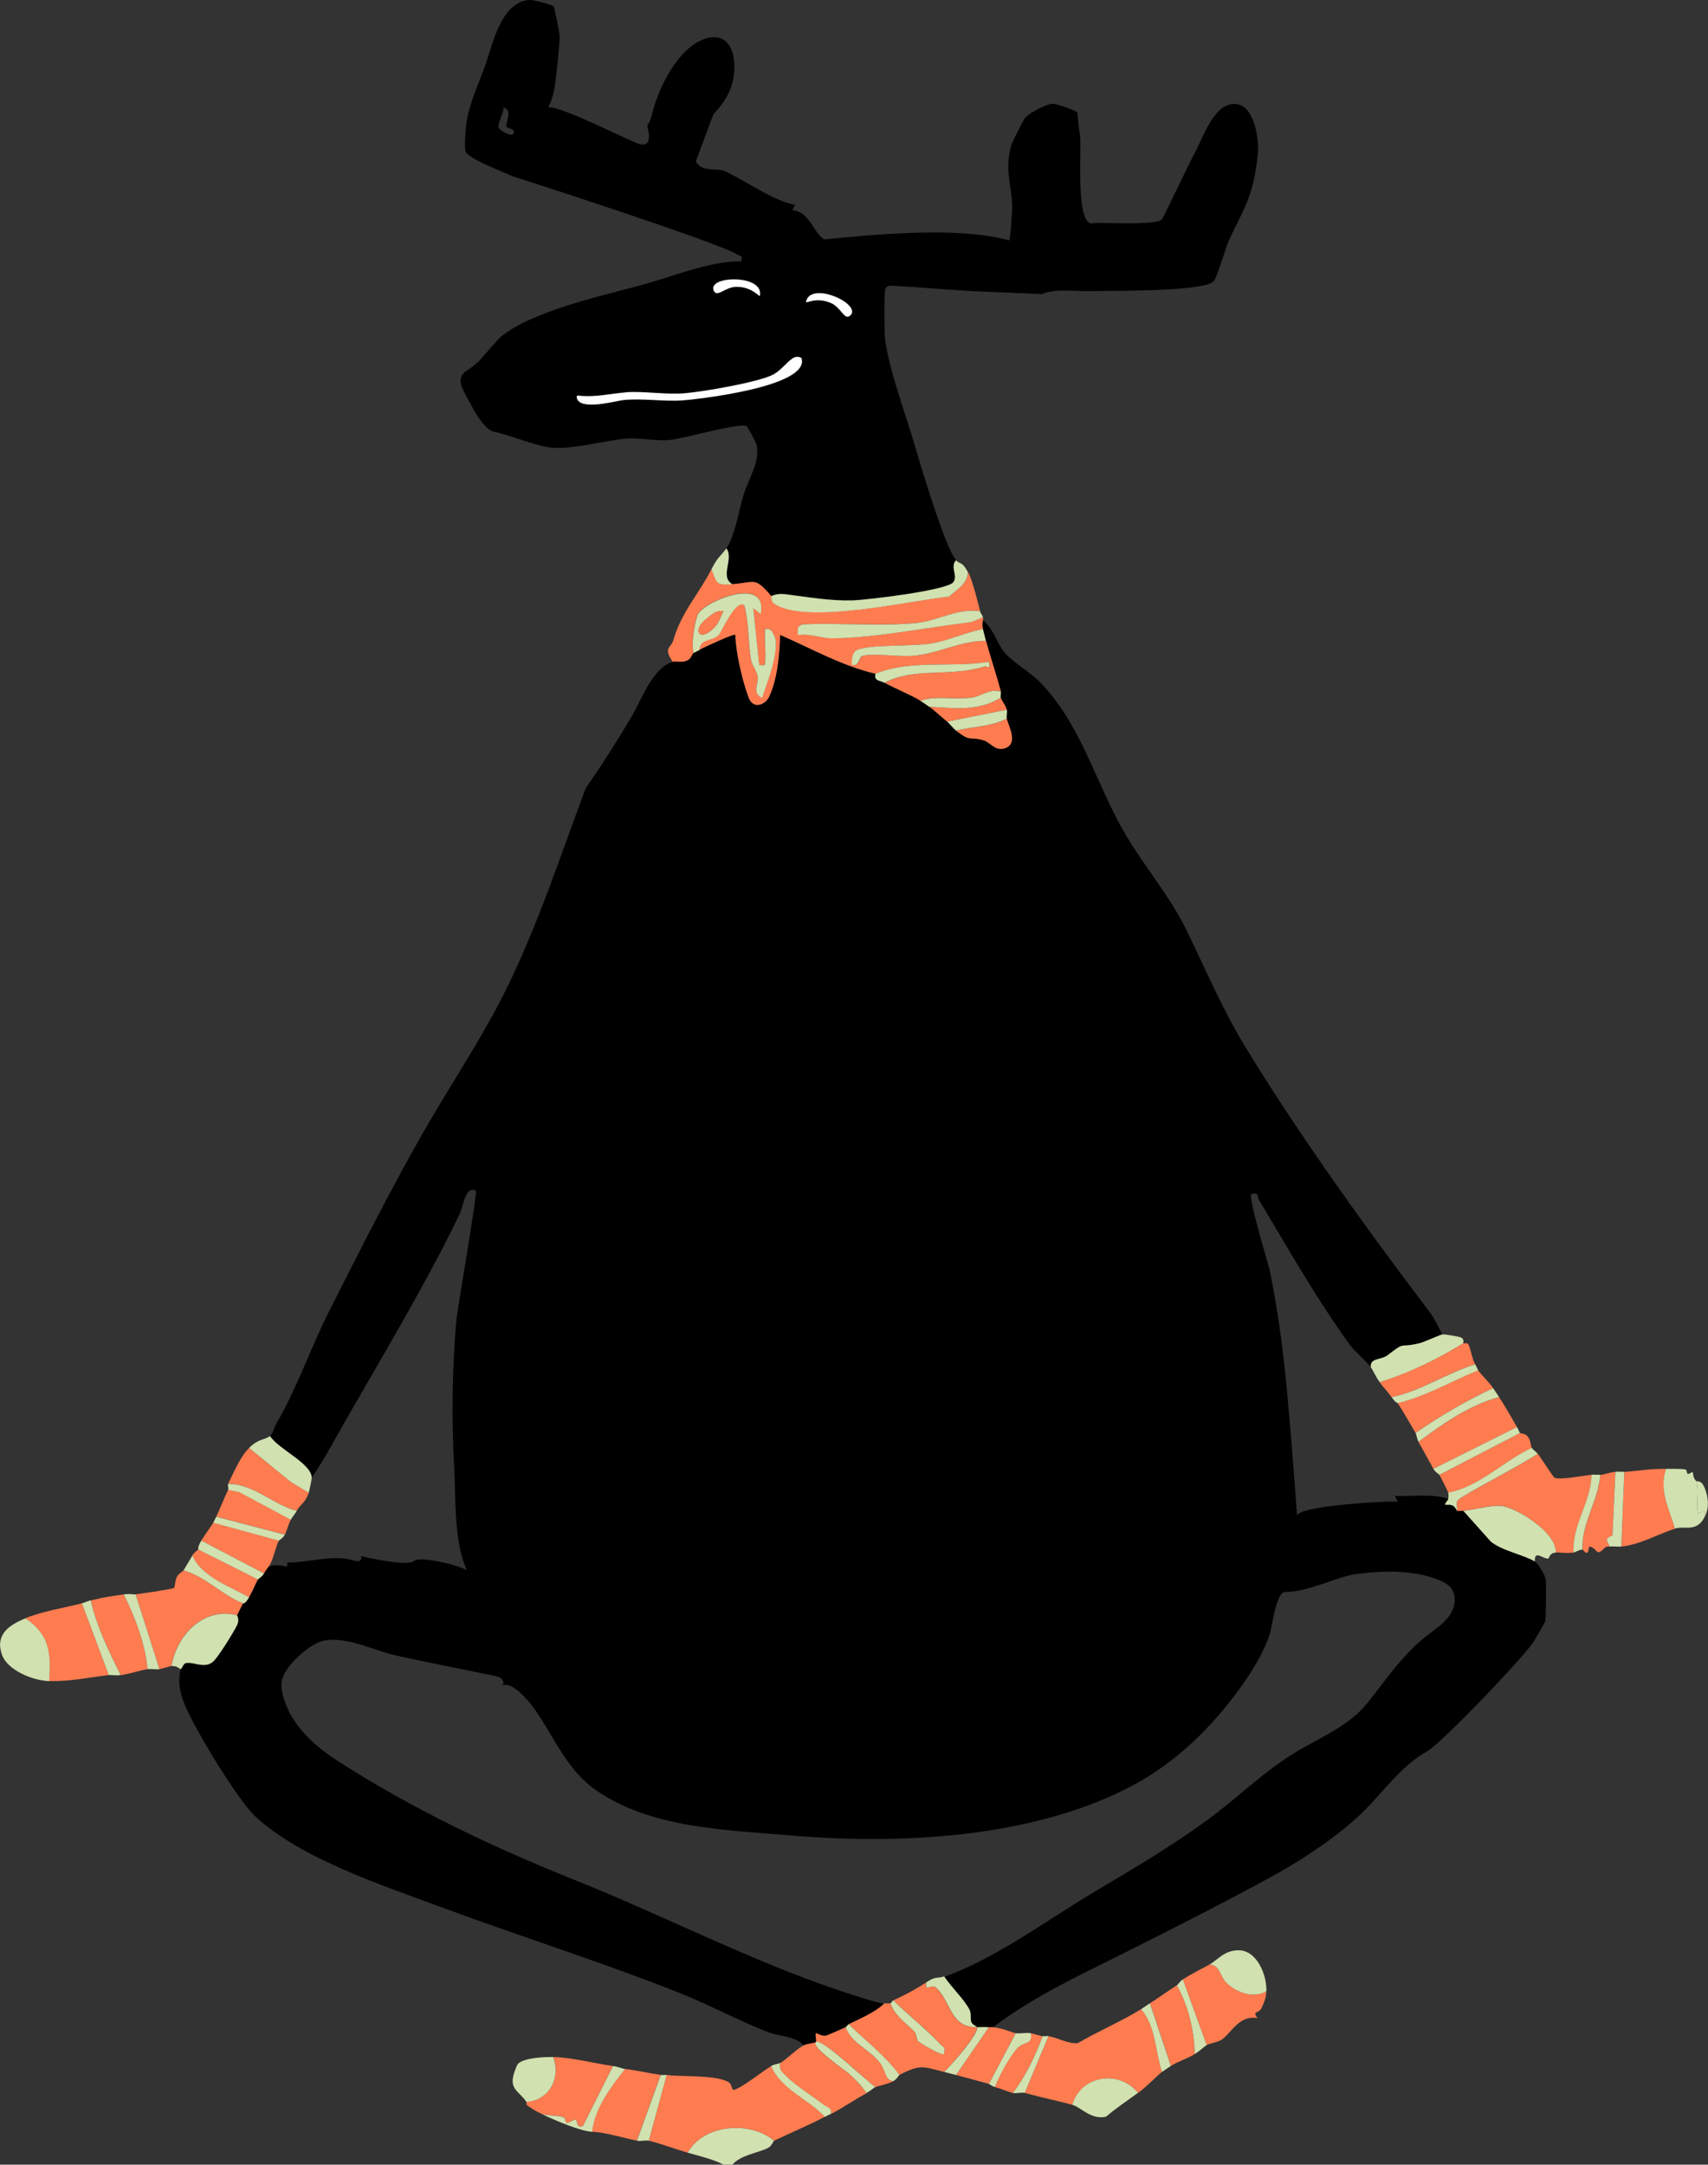 <svg width="191" height="242" viewBox="0 0 191 242" fill="none" xmlns="http://www.w3.org/2000/svg">
<rect x="0" y="0" width="191" height="242" fill="#333333" stroke="none"/>
<g clip-path="url(#clip0_11_1097)">
<path d="M20.174 186.592C20.337 186.592 20.499 185.975 20.759 185.92C21.647 185.736 22.773 186.538 23.748 185.823C24.311 185.411 26.119 182.473 26.498 181.692C26.823 181.02 26.498 180.63 26.52 180.576C26.553 180.5 27.148 179.307 27.192 179.242C27.224 179.199 27.365 179.427 27.863 178.57C28.318 177.779 28.567 177.096 28.859 176.565C28.913 176.478 29.314 176.283 29.53 175.893C29.53 174.7 31.512 174.96 32.108 175.155C32.108 174.993 32.119 174.83 32.151 174.678C34.436 174.711 37.208 173.768 39.45 174.429C39.677 174.494 39.926 174.581 40.154 174.516C40.381 174.451 40.522 174.104 40.338 173.952C41.323 174.201 45.644 175.134 46.315 174.505C46.965 173.909 51.405 175.014 52.206 175.546C50.733 172.348 50.983 167.556 50.788 164.054C50.484 158.623 50.56 153.17 51.015 147.75C51.123 146.471 53.43 133.223 53.213 133.115C52.033 132.518 51.849 134.795 51.372 135.781C47.766 143.283 42.828 151.501 38.767 158.591C37.49 160.813 36.309 163.079 34.869 165.193C34.837 163.567 31.155 162.016 30.202 160.52C30.538 160.271 30.689 159.501 30.906 159.133C33.104 155.436 34.804 150.547 36.732 146.731C40.251 139.782 44.063 132.193 48.005 125.428C50.896 120.485 54.08 115.737 56.678 110.446C60.209 103.27 62.699 95.573 65.504 88.103C67.323 85.491 69.045 82.802 70.659 80.06C71.687 78.314 73.008 74.628 75.218 73.989C75.629 73.87 76.236 74.13 76.885 73.815C77.275 73.631 77.438 73.046 77.546 72.981C77.762 72.861 77.99 72.753 78.217 72.644C78.683 72.406 82.072 70.812 82.224 70.975C82.3 73.024 82.993 76.059 83.718 78C84.227 79.344 85.559 78.824 86.003 77.913C86.934 75.962 87.183 73.132 87.238 70.986C90.757 72.514 94.147 74.455 97.915 75.333C97.72 76.146 98.391 76.049 98.911 76.33C100.081 76.97 101.922 77.718 102.918 78.336C103.189 78.499 103.633 78.813 103.914 79.008C104.445 79.366 105.3 80.179 105.918 80.677C106.232 80.927 106.524 81.371 106.914 81.675C108.657 83.019 108.354 82.271 110 82.759C110.747 82.976 111.278 83.995 112.361 83.648C113.942 83.138 112.761 81.133 112.588 80.341C112.523 80.049 112.653 79.626 112.588 79.344C112.458 78.835 111.993 78.303 111.917 78.011C111.863 77.816 111.971 77.534 111.917 77.338C111.408 75.441 110.758 73.555 110.249 71.658C110.13 71.213 110.032 70.769 109.913 70.325C109.74 69.674 109.924 69.371 109.913 69.327C111.126 70.27 111.473 71.983 112.404 73.024C113.281 74.021 115.241 75.192 116.237 76.2C120.84 80.873 122.475 87.377 125.659 92.939C127.846 96.744 130.791 100.093 132.719 104.061C134.841 108.419 136.715 112.864 139.26 117.038C145.302 126.935 152.839 137.418 159.91 146.72C160.387 147.349 160.896 148.444 161.296 149.192C161.112 149.202 159.217 150.059 158.773 150.167C156.239 150.774 157.333 149.864 155.146 151.533C154.453 152.064 153.164 151.793 153.294 152.867C152.687 152.032 151.529 151.143 150.955 150.352C147.078 144.975 144.187 139.814 140.787 134.145C140.537 133.722 140.852 133.299 139.964 133.483C139.455 133.592 141.869 141.419 141.989 142.015C142.498 144.519 142.92 147.045 143.256 149.582C143.797 153.615 144.122 157.669 144.458 161.724C144.663 164.315 144.88 166.906 145.042 169.496C144.966 168.326 155.416 167.751 156.315 167.892L155.979 167.231C157.972 167.317 160.051 166.949 161.99 167.567C161.979 167.74 161.524 168.131 161.654 168.228C161.708 168.261 162.206 168.163 162.531 168.347C162.758 168.467 162.899 168.868 162.986 168.9C163.094 168.944 163.473 168.911 163.657 168.9L166.743 172.348C167.956 173.367 170.544 173.865 171.671 174.581C171.995 174.787 172.797 176.12 172.862 176.565C172.916 176.944 172.883 181.053 172.797 181.27C172.743 181.411 171.725 183.188 171.541 183.481C170.523 185.129 161.199 194.886 159.618 195.775C156.369 197.585 154.42 200.805 151.713 203.233C148.757 205.878 145.27 208.133 141.794 210.02C136.412 212.947 130.943 215.711 125.474 218.454C120.417 220.98 115.458 223.278 110.953 226.704C107.444 228.438 104.391 229.078 100.113 231.322C96.561 233.241 93.497 230.465 89.934 228.709C88.916 227.582 87.249 227.701 85.938 227.202C82.603 225.912 79.333 224.123 75.986 222.801C67.345 219.364 58.13 216.47 49.239 213.174C42.796 210.778 33.667 207.797 28.588 203.103C26.531 201.195 21.604 193.043 20.575 190.365C20.109 189.162 19.86 187.883 20.207 186.614L20.174 186.592ZM32.205 191.135C33.364 193.52 35.486 195.395 37.739 196.848C46.066 202.203 55.043 206.485 64.215 210.15C73.929 214.031 83.502 218.985 93.388 222.367C94.677 222.812 97.72 223.82 98.9 224.026C99.063 224.058 99.42 224.058 99.572 224.026C99.658 224.004 99.778 223.755 99.907 223.69C101.283 223.061 102.409 222.454 103.578 221.684C104.726 220.936 104.813 221.294 105.582 221.012C111.57 218.822 117.071 214.649 122.529 211.407C126.731 208.914 130.954 206.42 134.906 203.548C138.512 200.924 141.545 197.78 145.465 195.547C148.053 194.073 150.998 192.772 152.904 190.398C155.07 187.698 156.878 184.912 159.694 182.755C160.538 182.104 161.459 181.508 162.076 180.63C162.693 179.752 162.942 178.505 162.336 177.638C161.946 177.074 161.286 176.771 160.647 176.532C157.842 175.513 154.745 175.578 151.832 175.947C149.396 176.25 146.396 177.996 143.689 177.974C142.714 177.974 142.216 181.985 142.032 182.56C141.382 184.598 140.245 186.462 139.032 188.208C135.751 192.891 131.571 197.032 126.514 199.688C115.393 205.531 100.536 206.236 88.31 205.185C81.109 204.567 72.738 204.393 66.598 200.1C62.461 197.195 61.281 191.991 58.108 189.183C57.566 188.706 56.895 188.197 56.202 188.403C56.375 188.175 56.267 187.828 56.05 187.644C55.834 187.46 55.541 187.395 55.26 187.34C51.632 186.592 47.994 185.888 44.377 185.096C41.919 184.565 38.703 182.874 36.179 183.427C34.523 183.796 31.729 186.332 31.501 188.002C31.415 188.598 31.534 189.205 31.707 189.791C31.848 190.257 32.021 190.701 32.238 191.135H32.205Z" fill="black"/>
<path d="M86.566 239.322C83.881 237.046 78.661 237.458 76.896 240.656C78.239 241.046 79.636 241.35 80.903 241.989H81.899C82.885 240.894 84.715 240.71 85.895 240.125C86.285 239.929 86.501 239.344 86.566 239.311V239.322Z" fill="#D1E1B0"/>
<path d="M86.231 230.975C85.245 231.582 82.928 233.436 82.051 233.642C81.834 233.696 81.845 233.045 81.553 232.829C80.286 231.929 76.268 232.2 74.557 231.972L72.554 239.322C73.788 239.604 75.564 240.276 76.896 240.656C78.661 237.458 83.881 237.035 86.566 239.322C88.397 238.433 90.356 237.631 92.241 236.645C90.421 234.65 87.357 233.598 86.231 230.964V230.975Z" fill="#FF7C50"/>
<path d="M117.255 227.625L114.591 233.978C116.324 234.455 118.317 234.867 119.93 235.311C120.84 232.048 125.117 231.322 127.272 233.978C128.236 233.284 129.47 231.972 129.936 231.636C129.2 229.37 129.265 226.498 127.597 224.622C125.301 226.032 122.843 227.051 120.526 228.416C119.345 228.492 118.479 227.853 117.255 227.636V227.625Z" fill="#FF7C50"/>
<path d="M103.578 221.619C102.409 222.389 101.283 222.996 99.907 223.625C101.575 225.283 103.578 226.812 105.159 228.536C105.495 228.904 105.755 228.753 105.571 229.631C105.322 229.891 102.799 228.351 102.658 228.2C102.463 227.983 102.496 227.397 102.246 227.126C101.326 226.172 99.951 225.229 99.572 223.95C99.431 223.983 99.063 223.983 98.9 223.95C97.926 224.926 96.193 225.674 94.894 226.292C96.756 228.113 99.074 229.869 100.568 231.972C102.929 230.736 103.243 231.04 105.571 231.636C106.329 230.877 109.437 227.441 109.242 226.628C106.264 226.682 106.383 223.907 104.726 222.27C104.077 221.63 103.394 222.866 103.568 221.619H103.578Z" fill="#FF7C50"/>
<path d="M135.275 219.614C134.213 220.188 133.293 220.633 132.275 221.283L134.939 228.633C135.307 228.406 136.206 228.341 136.693 227.972C137.755 227.181 138.599 225.251 140.613 225.619C139.985 224.785 140.776 225.088 141.047 224.535C141.371 223.863 141.577 223.375 141.61 222.617C140.159 223.462 138.177 222.725 137.105 221.619C136.412 220.904 136.423 219.69 135.275 219.614Z" fill="#FF7C50"/>
<path d="M61.877 229.967C62.732 232.319 61.454 234.78 58.877 234.975V235.311C59.57 235.799 59.732 235.929 60.545 236.309C61.259 236.525 62.331 236.449 62.97 236.666C63.273 236.764 63.209 237.328 63.403 237.317C63.707 237.317 64.086 236.959 64.356 236.959C64.595 236.959 64.389 238.021 65.201 237.642L68.547 230.964C66.436 230.682 63.999 230.01 61.877 229.967Z" fill="#FF7C50"/>
<path d="M69.879 231.3C68.33 233.273 66.446 235.767 66.208 238.314C67.713 238.39 69.684 238.997 71.211 239.312L73.875 231.961C72.608 231.788 71.308 231.474 69.868 231.289L69.879 231.3Z" fill="#FF7C50"/>
<path d="M94.569 226.628C94.19 226.801 92.511 227.549 92.317 227.582C91.873 227.647 91.288 227.235 91.234 227.3C91.125 227.408 91.331 228.156 91.234 228.308C91.19 228.373 90.172 228.492 89.902 228.644C88.949 229.164 88.147 230.075 87.238 230.65C87.119 231.463 87.444 231.647 87.931 232.135C88.992 233.186 90.855 234.346 92.111 235.322C92.501 235.626 93.075 235.626 92.912 236.341C94.309 235.615 95.565 234.726 96.919 233.999C96.356 233.208 95.652 232.471 94.926 231.82C94.471 231.419 90.692 228.883 91.255 228.319C91.862 227.712 97.135 232.883 97.926 233.327C98.24 233.154 99.139 233.056 99.929 232.655C99.03 232.677 99.041 231.441 98.435 230.639C97.298 229.132 95.175 228.427 94.591 226.639L94.569 226.628Z" fill="#FF7C50"/>
<path d="M128.604 223.95L130.943 230.964C131.701 230.455 132.719 230.184 133.607 229.631C133.542 226.964 132.892 224.264 131.604 221.944C130.586 222.584 129.6 223.321 128.604 223.95Z" fill="#FF7C50"/>
<path d="M110.921 226.628C110.812 226.628 110.693 226.628 110.585 226.628L106.914 231.972C108.127 232.287 109.361 232.644 110.585 232.97L113.584 227.289C113.054 227.213 112.274 226.758 110.921 226.617V226.628Z" fill="#FF7C50"/>
<path d="M119.93 235.311C120.872 235.571 121.998 237.013 123.688 236.634C124.803 235.68 126.07 234.834 127.261 233.967C125.106 231.322 120.84 232.037 119.919 235.3L119.93 235.311Z" fill="#D1E1B0"/>
<path d="M135.275 219.614C136.423 219.69 136.412 220.904 137.105 221.619C138.177 222.736 140.158 223.462 141.61 222.617C141.696 220.86 140.581 218.02 138.502 218.031C136.877 218.042 136.249 219.072 135.264 219.603L135.275 219.614Z" fill="#D1E1B0"/>
<path d="M61.876 229.967C60.891 229.945 58.639 230.032 57.935 230.715C57.772 230.867 57.523 231.658 57.48 231.777C56.895 233.62 58.13 233.826 58.866 234.986C61.443 234.791 62.732 232.33 61.866 229.978L61.876 229.967Z" fill="#D1E1B0"/>
<path d="M115.252 227.3C115.523 228.633 114.516 228.178 113.758 228.98C112.891 229.902 111.722 232.07 111.245 233.316C111.906 233.49 112.491 233.772 113.249 233.989C114.7 232.113 115.75 229.869 116.584 227.636C116.118 227.549 115.739 227.397 115.252 227.3Z" fill="#FF7C50"/>
<path d="M68.547 230.975L65.201 237.653C64.389 238.032 64.595 236.97 64.356 236.97C64.075 236.97 63.696 237.328 63.403 237.328C63.209 237.328 63.263 236.775 62.97 236.677C62.331 236.471 61.259 236.536 60.545 236.319C62.472 237.241 65.006 238.26 66.219 238.325C66.457 235.777 68.341 233.273 69.89 231.311C69.652 231.278 69.143 231.051 68.558 230.975H68.547Z" fill="#D1E1B0"/>
<path d="M127.597 224.622C129.254 226.498 129.189 229.37 129.936 231.636C130.218 231.441 130.629 231.17 130.932 230.964L128.593 223.95C128.225 224.178 127.857 224.46 127.597 224.622Z" fill="#D1E1B0"/>
<path d="M86.231 230.975C87.346 233.609 90.41 234.661 92.24 236.655C92.457 236.536 92.684 236.439 92.912 236.319C93.074 235.604 92.5 235.604 92.111 235.3C90.854 234.335 88.992 233.176 87.931 232.113C87.443 231.625 87.118 231.441 87.238 230.628C87.053 230.747 86.566 230.758 86.241 230.964L86.231 230.975Z" fill="#D1E1B0"/>
<path d="M131.604 221.944C132.892 224.264 133.542 226.964 133.607 229.631C134.181 229.273 134.592 228.85 134.939 228.633L132.275 221.283C131.918 221.511 131.723 221.879 131.604 221.955V221.944Z" fill="#D1E1B0"/>
<path d="M94.569 226.628C95.154 228.416 97.276 229.121 98.413 230.628C99.019 231.43 99.009 232.666 99.907 232.644C100.297 232.449 100.492 232.016 100.579 231.972C99.085 229.869 96.767 228.113 94.904 226.292C94.785 226.346 94.677 226.573 94.569 226.628Z" fill="#D1E1B0"/>
<path d="M73.886 231.972L71.222 239.322C71.612 239.409 72.175 239.236 72.554 239.322L74.557 231.972C74.341 231.94 74.102 232.005 73.886 231.972Z" fill="#D1E1B0"/>
<path d="M91.234 228.297C90.67 228.861 94.461 231.398 94.904 231.799C95.63 232.438 96.345 233.176 96.897 233.978C97.384 233.718 97.709 233.403 97.893 233.306C97.103 232.861 91.829 227.69 91.223 228.297H91.234Z" fill="#D1E1B0"/>
<path d="M113.584 227.3L110.585 232.98C110.726 233.024 110.953 233.241 111.256 233.316C111.733 232.081 112.902 229.912 113.769 228.98C114.516 228.178 115.534 228.633 115.263 227.3C114.765 227.202 114.104 227.376 113.595 227.3H113.584Z" fill="#D1E1B0"/>
<path d="M109.253 226.628C109.448 227.452 106.34 230.888 105.582 231.636C106.026 231.745 106.47 231.853 106.914 231.972L110.585 226.628C109.946 226.595 109.848 226.617 109.253 226.628Z" fill="#D1E1B0"/>
<path d="M116.595 227.625C115.761 229.858 114.711 232.102 113.26 233.978C113.617 234.075 114.234 233.88 114.591 233.978L117.255 227.625C117.05 227.593 116.79 227.668 116.584 227.625H116.595Z" fill="#D1E1B0"/>
<path d="M103.579 221.619C103.405 222.866 104.088 221.641 104.737 222.27C106.394 223.907 106.275 226.682 109.253 226.628C109.231 226.519 108.744 226.378 108.614 226.031C108.484 225.652 108.657 225.11 108.408 224.644C107.802 223.484 106.329 222.096 105.582 220.947C104.813 221.229 104.726 220.86 103.579 221.619Z" fill="#D1E1B0"/>
<path d="M99.572 223.95C99.951 225.229 101.326 226.183 102.247 227.126C102.506 227.397 102.474 227.983 102.658 228.2C102.788 228.351 105.322 229.891 105.571 229.631C105.755 228.742 105.495 228.904 105.16 228.536C103.568 226.812 101.564 225.283 99.907 223.625C99.778 223.69 99.659 223.939 99.572 223.961V223.95Z" fill="#D1E1B0"/>
<path d="M171.974 162.537C169.201 164.282 166.18 165.746 163.375 167.448C162.672 167.881 162.975 168.206 162.964 168.889C163.072 168.933 163.451 168.9 163.635 168.889C164.794 168.803 166.548 168.282 167.75 168.336C169.45 168.423 174.129 171.35 173.977 173.562C174.529 173.529 174.962 173.692 175.98 173.562C175.775 170.494 177.94 167.925 177.984 164.878C176.879 164.976 174.757 165.442 173.869 165.225C173.706 165.182 172.407 163.1 171.974 162.537Z" fill="#FF7C50"/>
<path d="M158.622 161.203C159.185 162.179 159.748 163.22 160.289 164.206L169.635 159.534C168.985 158.439 168.411 157.344 167.631 156.195C164.263 157.127 161.372 159.144 158.622 161.203Z" fill="#FF7C50"/>
<path d="M181.644 164.542L181.308 172.901C183.528 172.651 185.434 171.48 187.318 170.895C186.625 168.64 185.499 166.613 186.322 164.217C184.557 164.174 183.268 164.434 181.655 164.553L181.644 164.542Z" fill="#FF7C50"/>
<path d="M163.625 168.889L166.711 172.337C167.924 173.356 170.512 173.855 171.638 174.57C171.562 173.226 172.515 174.267 173.111 174.245C173.262 174.245 173.241 173.605 173.977 173.573C174.14 171.35 169.451 168.423 167.75 168.347C166.548 168.293 164.783 168.803 163.635 168.9L163.625 168.889Z" fill="#D1E1B0"/>
<path d="M156.293 156.856C156.911 157.767 157.701 159.198 158.297 160.195C161.058 158.287 163.939 156.596 166.971 155.187C166.44 154.406 165.639 153.734 165.303 153.181C162.325 154.406 159.423 156.108 156.293 156.856Z" fill="#FF7C50"/>
<path d="M169.97 160.206L160.961 164.878C161.091 165.095 161.935 166.775 161.957 166.884C165.53 166.168 168.097 163.371 171.302 161.875C171.151 161.659 171.205 160.997 170.793 160.542C170.523 160.238 170.014 160.26 169.97 160.206Z" fill="#FF7C50"/>
<path d="M161.296 149.181C161.112 149.192 159.217 150.048 158.773 150.156C156.239 150.764 157.333 149.853 155.146 151.522C154.452 152.054 153.164 151.783 153.294 152.856C153.619 153.311 153.814 153.875 154.29 154.525C157.571 153.517 160.712 151.978 163.635 150.178C163.592 150.135 163.798 149.723 163.386 149.528C163.148 149.408 161.621 149.159 161.296 149.181Z" fill="#D1E1B0"/>
<path d="M163.625 150.178C160.701 151.978 157.571 153.506 154.279 154.525C154.647 155.035 155.2 155.599 155.611 156.195C158.817 155.544 161.773 153.485 164.957 152.52C164.588 151.837 164.469 150.763 164.188 150.265C164.09 150.091 163.657 150.211 163.625 150.178Z" fill="#FF7C50"/>
<path d="M186.311 164.206C185.488 166.602 186.625 168.629 187.307 170.884C188.423 170.537 189.733 171.361 190.643 169.551C190.87 168.369 190.036 169.28 189.982 169.215C189.538 168.662 190.145 166.429 189.646 165.54C189.289 165.16 189.365 164.672 189.278 164.575C189.224 164.521 188.867 164.846 188.715 164.759C188.618 164.705 188.639 164.304 188.488 164.282C187.968 164.184 186.918 164.217 186.311 164.206Z" fill="#D1E1B0"/>
<path d="M178.98 164.878C178.742 167.773 176.857 170.31 176.976 173.237C177.02 173.237 177.226 173.605 177.442 173.594C177.713 173.584 177.583 172.836 177.799 172.901C178.742 173.161 178.417 174.104 179.445 173.041C179.64 172.836 179.965 172.922 179.976 172.901C180.063 172.705 179.099 172.055 180.312 171.676L180.647 164.553C179.954 164.607 179.402 164.846 178.98 164.889V164.878Z" fill="#FF7C50"/>
<path d="M161.957 166.884C162 167.036 161.979 167.361 161.957 167.556C161.946 167.729 161.491 168.12 161.621 168.217C161.675 168.25 162.174 168.152 162.498 168.336C162.726 168.456 162.867 168.857 162.953 168.889C162.964 168.206 162.661 167.881 163.365 167.448C166.159 165.746 169.18 164.282 171.963 162.537C171.779 162.298 171.476 162.114 171.291 161.865C168.097 163.361 165.52 166.157 161.946 166.873L161.957 166.884Z" fill="#D1E1B0"/>
<path d="M166.971 155.187C163.939 156.607 161.058 158.287 158.297 160.195C158.416 160.401 158.438 160.856 158.632 161.192C161.383 159.122 164.274 157.116 167.642 156.184C167.426 155.859 167.198 155.512 166.971 155.187Z" fill="#D1E1B0"/>
<path d="M169.635 159.534L160.289 164.206C160.495 164.586 160.896 164.781 160.961 164.878L169.97 160.206C169.97 160.206 169.764 159.761 169.635 159.534Z" fill="#D1E1B0"/>
<path d="M155.622 156.195C156.098 156.889 156.261 156.813 156.293 156.867C159.423 156.119 162.314 154.417 165.303 153.192C165.195 153.018 165.097 152.747 164.967 152.52C161.784 153.495 158.827 155.544 155.622 156.195Z" fill="#D1E1B0"/>
<path d="M180.648 164.542L180.312 171.665C179.11 172.044 180.063 172.695 179.976 172.89C180.42 172.857 180.875 172.933 181.308 172.89L181.644 164.531C181.319 164.553 180.972 164.51 180.648 164.531V164.542Z" fill="#D1E1B0"/>
<path d="M177.973 164.878C177.929 167.925 175.764 170.494 175.969 173.562C176.186 173.529 176.543 173.269 176.966 173.226C176.847 170.31 178.731 167.773 178.969 164.867C178.644 164.9 178.298 164.835 177.973 164.867V164.878Z" fill="#D1E1B0"/>
<path d="M189.646 165.55C190.145 166.439 189.538 168.673 189.982 169.225C190.036 169.291 190.87 168.38 190.643 169.562C191.152 168.553 191.054 167.426 190.643 166.385C190.231 165.344 189.776 165.702 189.636 165.55H189.646Z" fill="#D1E1B0"/>
<path d="M20.51 175.567C20.423 175.708 20.012 175.871 19.763 176.315C19.568 176.662 19.589 177.41 19.459 177.519C19.297 177.66 15.745 178.169 15.171 178.234L17.835 186.593C18.247 186.538 18.766 186.311 19.167 186.256C19.741 182.744 22.827 179.579 26.509 180.576C26.541 180.5 27.137 179.307 27.18 179.242C24.831 178.332 22.925 176.196 20.51 175.567Z" fill="#FF7C50"/>
<path d="M2.826 180.923C5.555 182.722 5.696 184.836 5.49 187.937C8.003 187.98 9.789 187.536 12.161 187.265L9.161 179.242C7.158 179.752 4.711 180.142 2.826 180.912V180.923Z" fill="#FF7C50"/>
<path d="M10.168 178.917C10.796 181.79 12.204 184.63 13.504 187.276C14.424 187.156 15.669 186.723 16.503 186.603C16.233 183.806 15.095 180.771 13.839 178.245C12.247 178.473 11.717 178.538 10.168 178.917Z" fill="#FF7C50"/>
<path d="M5.501 187.937C5.707 184.836 5.566 182.722 2.837 180.923C0.964 181.682 -0.574 182.777 0.227 185.01C0.855 186.755 3.747 187.904 5.501 187.937Z" fill="#D1E1B0"/>
<path d="M25.513 165.886C28.296 165.843 30.537 168.228 33.191 168.889C33.602 168.141 34.154 168.011 34.523 166.884L32.541 165.691L27.852 161.875C26.866 162.873 26.152 164.564 25.513 165.886Z" fill="#FF7C50"/>
<path d="M23.845 170.223C23.672 170.559 22.86 171.632 22.513 172.228L29.52 175.903C29.736 175.502 30.029 175.188 30.191 174.906C30.624 174.115 30.808 172.944 31.187 172.228L23.845 170.223Z" fill="#FF7C50"/>
<path d="M19.178 186.267C19.784 186.191 20.131 186.603 20.174 186.603C20.337 186.603 20.499 185.985 20.759 185.931C21.647 185.747 22.773 186.549 23.748 185.834C24.311 185.422 26.119 182.484 26.498 181.703C26.823 181.031 26.498 180.641 26.52 180.587C22.838 179.589 19.752 182.755 19.178 186.267Z" fill="#D1E1B0"/>
<path d="M25.513 166.548C25.015 167.578 24.56 168.792 24.181 169.551L31.859 171.556C32.086 171.134 32.216 170.461 32.53 169.887L26.747 166.797L25.524 166.548H25.513Z" fill="#FF7C50"/>
<path d="M27.852 161.875L32.541 165.691L34.523 166.884C34.598 166.656 34.858 165.399 34.858 165.214C34.826 163.588 31.144 162.038 30.191 160.542C29.574 160.997 28.902 160.824 27.852 161.875Z" fill="#D1E1B0"/>
<path d="M21.506 173.898C22.513 176.272 25.73 177.367 27.841 178.57C28.296 177.779 28.545 177.096 28.837 176.565L22.167 173.226C22.123 173.291 21.734 173.518 21.495 173.898H21.506Z" fill="#FF7C50"/>
<path d="M9.161 179.242L12.161 187.265C12.399 187.232 12.897 187.341 13.493 187.265C12.193 184.63 10.786 181.779 10.157 178.906C9.724 179.015 9.421 179.177 9.161 179.242Z" fill="#D1E1B0"/>
<path d="M13.839 178.245C15.095 180.771 16.243 183.796 16.503 186.603C16.926 186.549 17.413 186.658 17.835 186.603L15.171 178.245C14.987 178.267 14.511 178.148 13.839 178.245Z" fill="#D1E1B0"/>
<path d="M25.513 165.886C25.437 166.038 25.588 166.407 25.513 166.559L26.736 166.808L32.519 169.898C32.671 169.616 32.974 169.28 33.19 168.9C30.548 168.239 28.307 165.843 25.513 165.897V165.886Z" fill="#D1E1B0"/>
<path d="M20.51 175.567C22.925 176.196 24.831 178.332 27.18 179.242C27.213 179.199 27.354 179.427 27.852 178.57C25.74 177.367 22.524 176.272 21.517 173.898C21.203 174.407 20.835 175.069 20.521 175.567H20.51Z" fill="#D1E1B0"/>
<path d="M22.177 173.237L28.848 176.576C28.902 176.489 29.303 176.294 29.52 175.903L22.513 172.228C22.004 173.096 22.21 173.172 22.177 173.226V173.237Z" fill="#D1E1B0"/>
<path d="M24.181 169.562C24.073 169.778 23.954 170.006 23.845 170.234L31.187 172.239C31.231 172.163 31.642 171.968 31.859 171.567L24.181 169.562Z" fill="#D1E1B0"/>
<path d="M52.477 44.925C51.935 43.743 50.701 42.334 52.282 41.369C52.997 40.924 53.289 40.577 53.419 40.512C53.592 40.425 55.476 38.084 56.029 37.629C59.505 34.788 67.302 33.065 71.687 31.883C75.109 30.962 79.365 29.162 82.895 29.216C83.058 28.446 82.809 28.685 82.473 28.468C80.21 27.037 57.306 19.698 57.306 19.698C56.213 19.188 52.401 17.768 52.065 16.933C51.892 16.511 52.076 14.245 52.174 13.627C52.509 11.546 53.592 9.139 54.199 7.491C55.076 5.117 55.92 0.304 59.158 -0.011C59.559 -0.043 61.714 0.499 61.909 0.726C62.017 0.846 62.559 3.675 62.58 3.924C62.623 4.737 62.223 8.196 62.093 9.291C61.985 10.245 61.736 11.144 61.313 12.012C62.743 11.784 70.821 16.012 71.622 16.142C73.138 16.381 72.38 14.342 72.391 14.039C72.391 13.963 72.64 13.855 72.889 12.846C73.485 10.44 74.795 7.621 76.571 5.822C78.78 3.588 81.845 3.263 82.105 7.003C82.267 9.345 81.358 11.123 79.776 12.771L77.816 18.028C78.477 19.318 79.982 18.722 80.968 19.112C82.787 19.828 86.718 22.646 88.927 22.874L88.613 23.503C90.605 23.72 90.833 25.845 92.143 26.766C97.98 26.213 107.098 25.281 112.848 26.875C113 26.766 113.205 23.438 113.194 23.048C113.119 20.565 112.317 19.091 113.086 16.24C113.173 15.936 114.44 13.378 114.645 13.161C115.23 12.565 116.952 11.632 117.743 11.6C118.143 11.578 120.287 12.359 120.461 12.554C120.536 12.64 120.591 14.342 120.742 14.874C121.067 16.044 120.082 25.628 122.334 24.945C122.735 24.826 129.524 25.27 129.958 24.489C130.423 23.644 133.195 17.822 133.574 17.15C134.549 15.427 135.859 11.069 138.491 11.676C140.31 12.098 140.841 15.708 140.656 17.28C140.126 21.942 139.357 22.798 137.484 26.744C137.05 27.666 136.108 31.059 135.697 31.471C134.517 32.653 123.417 32.501 121.858 32.544C120.147 32.598 118.024 32.219 116.519 32.88C114.061 32.783 111.505 32.663 109.004 32.555C107.119 32.479 101.597 32.024 99.68 31.937C99.279 31.916 99.084 32.046 98.976 32.425C98.868 32.772 98.889 37.173 98.954 37.715C99.366 41.173 101.099 45.792 102.084 49.087C102.81 51.526 105.668 61.283 106.924 62.617C106.221 63.31 107.152 64.351 106.621 65.067C105.939 65.977 96.962 67.061 95.294 67.105C92.847 67.17 90.291 66.725 87.909 66.422C87.27 66.346 86.826 66.379 86.241 66.628C84.346 64.416 84.455 65.11 81.91 65.294C80.448 64.471 82.105 62.476 81.238 61.283C82.137 60.069 82.679 56.871 83.144 55.343C83.697 53.532 85.191 51.321 84.519 49.499C84.411 49.217 83.599 47.7 83.512 47.645C82.733 47.19 76.376 49.087 74.698 49.207C73.387 49.304 71.341 48.914 70.02 49.033C67.648 49.228 63.555 50.41 61.248 49.987C59.321 49.64 57.09 48.665 55.162 48.242C54.014 47.992 52.596 45.13 52.498 44.903L52.477 44.925ZM56.614 14.158C56.57 13.67 57.339 12.283 56.31 12.023C56.332 12.619 55.671 13.768 55.736 14.212C55.801 14.592 57.09 15.21 57.306 15.025C57.956 14.473 56.635 14.321 56.614 14.158Z" fill="black"/>
<path d="M79.56 63.636C78.163 66.389 76.192 68.438 75.304 71.55C75.034 72.514 74.124 72.319 75.228 73.989C75.64 73.87 76.246 74.13 76.896 73.815C77.286 73.631 77.448 73.046 77.557 72.981C77.254 72.016 77.654 69.62 78.001 68.731C78.575 67.257 85.927 64.2 85.061 68.633L84.227 67.972L84.888 74.314C85.668 74.368 85.473 74.422 85.559 73.815C85.646 73.165 85.429 70.455 85.559 70.303C86.133 70.184 86.242 70.455 86.501 70.888C87.379 72.384 85.743 76.341 85.224 77.989C84.022 77.577 84.855 76.287 84.715 75.593C84.574 74.899 84.054 74.292 83.968 73.729C83.643 71.723 83.74 69.609 83.22 67.625C82.267 66.942 80.686 70.617 80.372 70.953C79.668 71.712 78.261 71.333 78.217 72.634C78.683 72.395 82.072 70.802 82.224 70.964C82.3 73.013 82.993 76.049 83.718 77.989C84.227 79.333 85.559 78.813 86.003 77.902C86.935 75.951 87.184 73.121 87.238 70.975C90.757 72.504 94.147 74.444 97.915 75.322C101.965 73.696 106.372 74.672 110.596 73.989C110.899 75.008 110.455 74.401 110.098 74.509C106.113 75.756 102.409 74.531 98.922 76.33C100.092 76.97 101.933 77.718 102.929 78.336C104.748 77.707 106.784 78.26 108.744 77.967C109.827 77.805 110.877 76.883 111.938 77.328C111.43 75.431 110.78 73.544 110.271 71.647C107.499 71.582 105.019 73.078 102.095 73.317C100.557 73.436 97.698 73.002 96.496 73.317C96.031 73.436 96.139 74.563 95.262 74.325C95.262 73.815 95.294 72.915 95.847 72.666C97.287 72.005 102.128 72.319 104.347 71.907C106.048 71.593 108.148 70.661 109.935 70.325C109.762 69.674 109.946 69.371 109.935 69.327C109.903 69.219 109.957 69.1 109.935 68.991C109.426 69.186 108.896 69.511 108.354 69.576C103.763 70.14 97.763 71.333 93.085 71.354C91.808 71.354 90.573 70.78 89.252 70.986C89.133 70.151 89.219 69.804 90.129 69.772C94.179 69.62 98.337 70.01 102.42 69.642C104.9 69.425 106.968 67.983 109.599 68.308C109.318 67.192 108.733 64.839 108.267 63.961C108.181 65.284 107.001 65.912 106.145 66.693C101.803 67.116 90.118 69.88 86.577 67.473C86.198 67.213 86.328 66.725 86.252 66.639C84.357 64.427 84.466 65.121 81.91 65.305C80.047 65.435 80.221 65.24 79.571 63.636H79.56Z" fill="#FF7C50"/>
<path d="M106.914 62.638C106.21 63.332 107.141 64.373 106.611 65.088C105.928 65.999 96.951 67.083 95.284 67.126C92.836 67.192 90.281 66.747 87.898 66.443C87.26 66.368 86.816 66.4 86.231 66.649C86.306 66.736 86.177 67.224 86.556 67.484C90.086 69.902 101.781 67.137 106.123 66.704C106.99 65.923 108.17 65.294 108.246 63.972C107.542 62.671 107.412 63.169 106.914 62.638Z" fill="#D1E1B0"/>
<path d="M109.589 68.319C106.957 67.983 104.889 69.425 102.409 69.652C98.327 70.021 94.168 69.631 90.118 69.782C89.209 69.815 89.122 70.162 89.241 70.997C90.562 70.791 91.808 71.365 93.075 71.365C97.753 71.333 103.752 70.14 108.343 69.587C108.885 69.522 109.415 69.197 109.924 69.002C109.87 68.785 109.643 68.547 109.589 68.33V68.319Z" fill="#D1E1B0"/>
<path d="M81.228 61.305C80.437 62.378 80.286 62.205 79.56 63.647C80.199 65.251 80.037 65.446 81.899 65.316C80.437 64.492 82.094 62.497 81.228 61.305Z" fill="#D1E1B0"/>
<path d="M78.228 72.655C78.271 71.354 79.679 71.734 80.383 70.975C80.697 70.639 82.267 66.964 83.231 67.647C83.751 69.62 83.653 71.745 83.978 73.75C84.065 74.314 84.585 74.932 84.725 75.615C84.866 76.298 84.032 77.588 85.234 78.011C85.754 76.363 87.389 72.406 86.512 70.91C86.263 70.476 86.155 70.205 85.57 70.325C85.44 70.476 85.657 73.186 85.57 73.837C85.494 74.444 85.689 74.379 84.899 74.336L84.238 67.994L85.072 68.655C85.938 64.221 78.585 67.278 78.011 68.752C77.665 69.641 77.264 72.037 77.567 73.002C77.784 72.883 78.011 72.775 78.239 72.666L78.228 72.655ZM79.04 69.143C79.614 68.709 80.091 68.2 80.903 68.319C80.61 68.828 80.415 69.544 80.047 69.967C78.271 71.983 77.275 70.476 79.051 69.143H79.04Z" fill="#D1E1B0"/>
<path d="M109.913 70.325C108.127 70.661 106.026 71.593 104.326 71.907C102.106 72.319 97.265 72.005 95.825 72.666C95.273 72.926 95.24 73.826 95.24 74.325C96.117 74.563 96.009 73.436 96.475 73.317C97.677 73.002 100.536 73.447 102.073 73.317C105.008 73.078 107.477 71.593 110.249 71.647C110.13 71.203 110.032 70.758 109.913 70.314V70.325Z" fill="#D1E1B0"/>
<path d="M106.914 81.686C108.646 83.03 108.354 82.282 110 82.77C110.747 82.987 111.278 84.006 112.361 83.659C113.942 83.149 112.761 81.144 112.588 80.352C110.812 81.263 108.809 81.23 106.914 81.686Z" fill="#FF7C50"/>
<path d="M97.904 75.333C97.709 76.146 98.381 76.049 98.9 76.33C102.387 74.531 106.091 75.756 110.076 74.509C110.433 74.401 110.877 75.008 110.574 73.989C106.362 74.672 101.954 73.696 97.893 75.322L97.904 75.333Z" fill="#D1E1B0"/>
<path d="M103.914 79.008C104.445 79.366 105.3 80.179 105.918 80.677L112.588 79.344C112.458 78.835 111.993 78.303 111.917 78.011C109.383 79.55 106.719 79.181 103.914 79.008Z" fill="#FF7C50"/>
<path d="M102.907 78.336C103.178 78.499 103.622 78.813 103.903 79.008C106.708 79.171 109.372 79.55 111.906 78.011C111.852 77.816 111.96 77.534 111.906 77.338C110.834 76.894 109.794 77.816 108.711 77.978C106.751 78.271 104.716 77.718 102.896 78.347L102.907 78.336Z" fill="#D1E1B0"/>
<path d="M105.918 80.677C106.232 80.927 106.524 81.371 106.914 81.675C108.809 81.22 110.812 81.252 112.588 80.341C112.523 80.049 112.653 79.626 112.588 79.344L105.918 80.677Z" fill="#D1E1B0"/>
<path d="M79.04 69.143C77.264 70.476 78.261 71.983 80.037 69.967C80.416 69.544 80.6 68.829 80.892 68.319C80.08 68.2 79.603 68.709 79.029 69.143H79.04Z" fill="#FF7C50"/>
<path d="M70.02 43.851C72.077 43.71 74.427 44.144 76.593 43.96C78.661 43.786 84.498 42.778 86.274 41.965C87.259 41.52 87.79 40.664 88.602 40.079C88.873 39.883 89.295 39.797 89.631 40.035C90.649 43.288 77.6 44.675 76.333 44.762C74.178 44.914 71.925 44.513 69.792 44.718C68.969 44.783 64.984 45.944 64.529 44.567C64.378 44.101 64.703 44.231 64.93 44.252C66.684 44.404 68.276 44.003 70.02 43.862V43.851Z" fill="white"/>
<path d="M95.121 35.233C96.334 33.954 90.627 31.352 90.129 33.748C90.086 33.986 91.266 33.141 92.945 33.889C94.092 34.398 94.45 35.937 95.121 35.233Z" fill="white"/>
<path d="M79.798 32.447C79.192 30.788 85.462 30.669 84.974 33.054C84.931 33.292 84.173 32.045 82.332 32.067C81.076 32.078 80.134 33.357 79.798 32.447Z" fill="white"/>
</g>
<defs>
<clipPath id="clip0_11_1097">
<rect width="191" height="242" fill="white" transform="matrix(-1 0 0 1 191 0)"/>
</clipPath>
</defs>
</svg>
